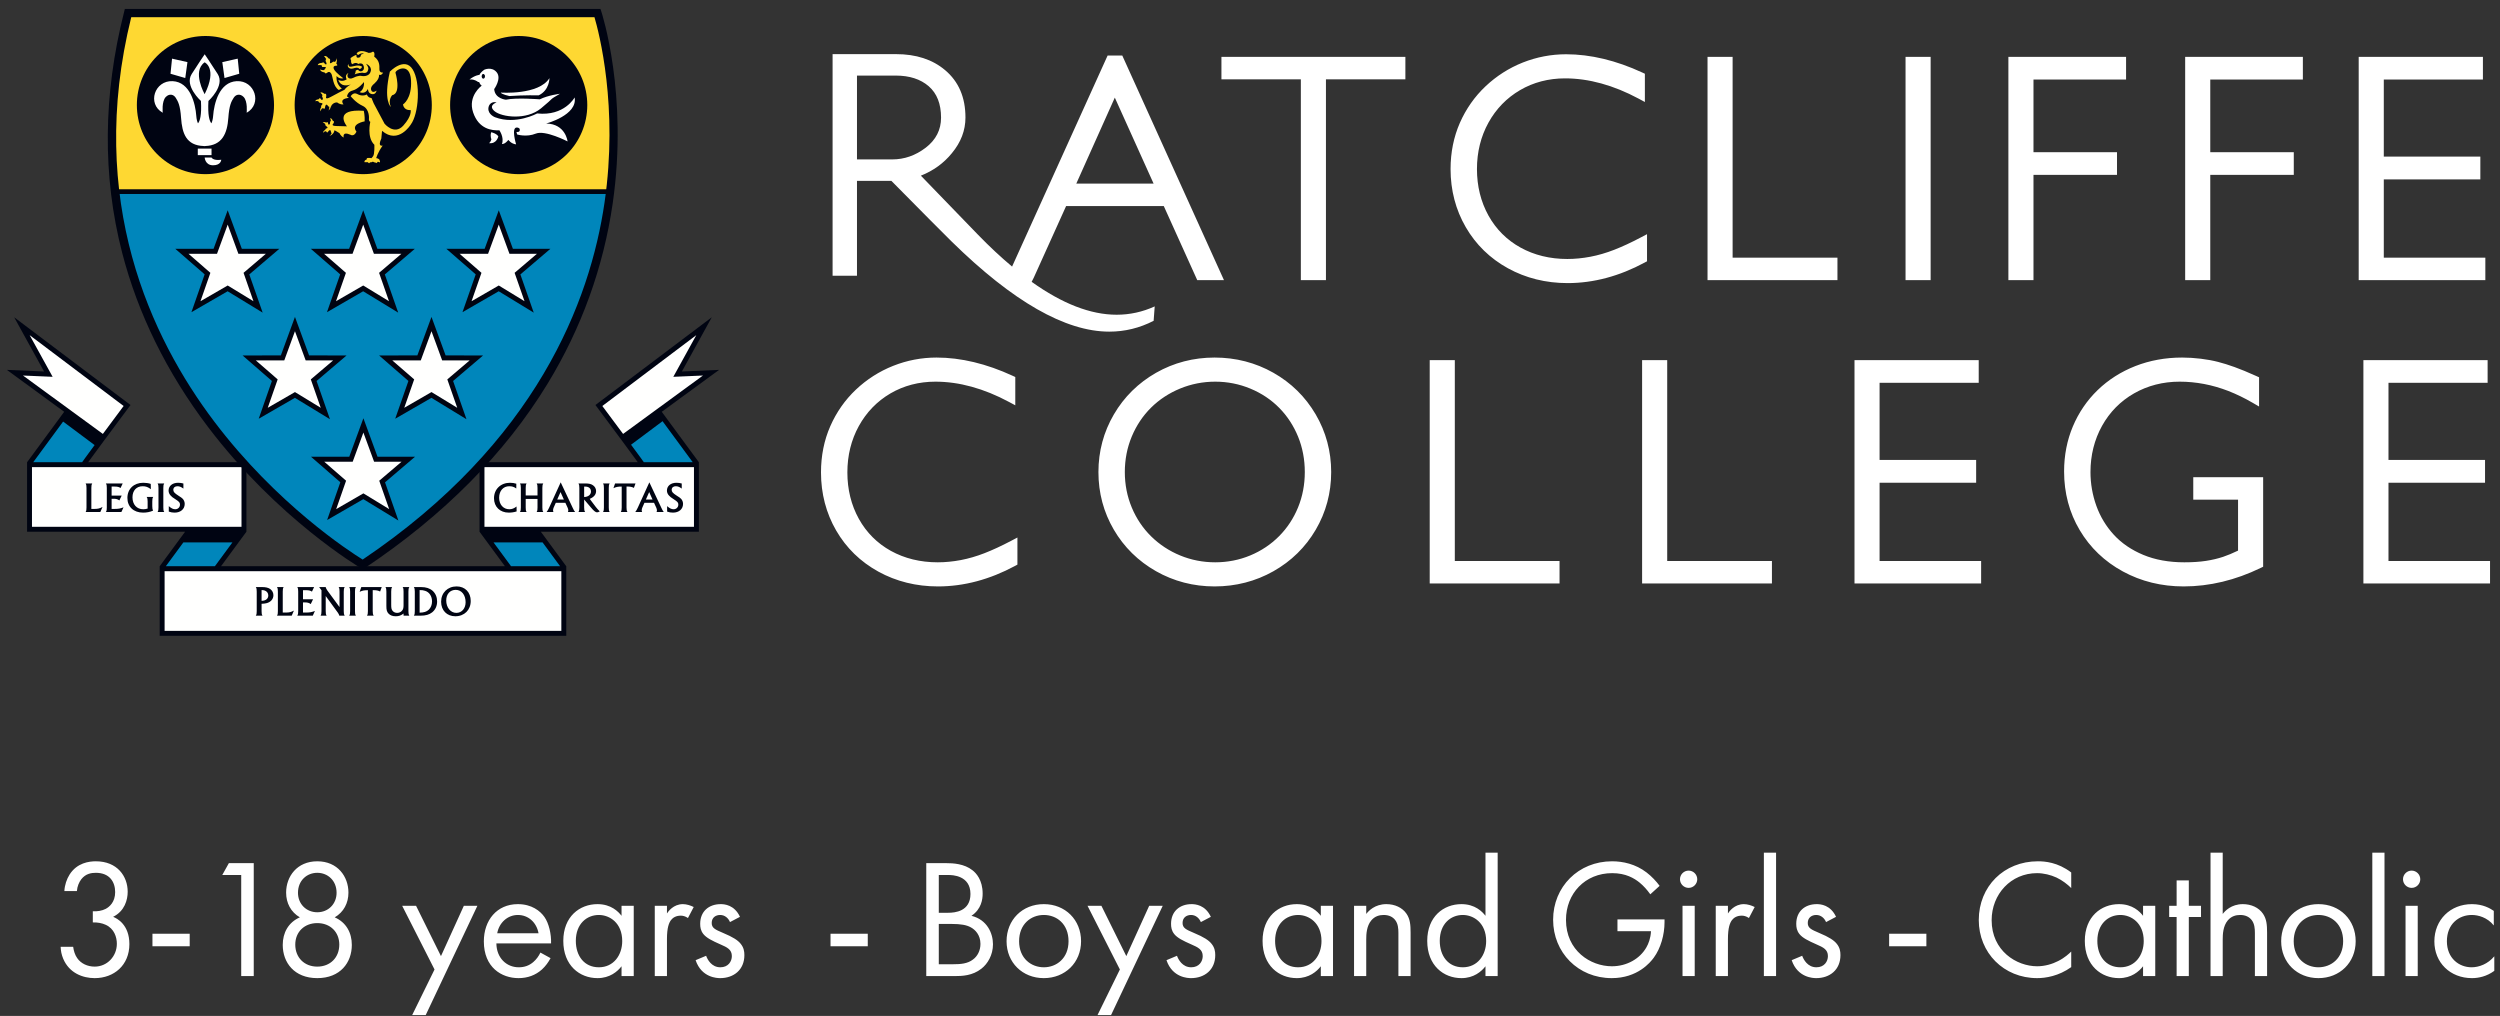 <svg xmlns="http://www.w3.org/2000/svg" width="251" height="102" viewBox="0 0 251 102">
  <rect x="0" y="0" width="251" height="102" fill="#333333" stroke="none"/>
  <g fill="none" fill-rule="evenodd">
    <path fill="#FFF" d="M167.387,36.159 L164.867,36.159 L164.867,58.583 L177.902,58.583 L177.902,56.326 L167.387,56.326 L167.387,36.159 Z M130.327,50.937 C129.879,52.035 129.239,53.01 128.421,53.832 C127.604,54.657 126.631,55.306 125.528,55.765 C124.426,56.224 123.24,56.456 122.005,56.456 C120.779,56.456 119.599,56.226 118.495,55.771 C117.391,55.318 116.408,54.67 115.576,53.852 C114.744,53.033 114.09,52.059 113.628,50.95 C113.166,49.845 112.932,48.648 112.932,47.396 C112.932,46.137 113.166,44.936 113.628,43.83 C114.09,42.721 114.741,41.747 115.562,40.932 C116.385,40.117 117.367,39.471 118.479,39.012 C119.593,38.553 120.78,38.319 122.005,38.319 C123.239,38.319 124.429,38.554 125.543,39.019 C126.656,39.482 127.629,40.132 128.436,40.952 C129.244,41.772 129.879,42.746 130.327,43.841 C130.775,44.938 131.002,46.135 131.002,47.396 C131.002,48.65 130.775,49.841 130.327,50.937 Z M127.837,37.419 C126.05,36.41 124.068,35.898 121.945,35.898 C119.829,35.898 117.855,36.413 116.071,37.427 C114.289,38.442 112.863,39.846 111.835,41.605 C110.805,43.362 110.282,45.312 110.282,47.396 C110.282,49.484 110.802,51.429 111.827,53.179 C112.85,54.93 114.276,56.334 116.064,57.349 C117.85,58.363 119.829,58.877 121.945,58.877 C124.068,58.877 126.053,58.366 127.844,57.357 C129.638,56.345 131.069,54.945 132.099,53.187 C133.129,51.431 133.651,49.482 133.651,47.396 C133.651,45.312 133.126,43.361 132.091,41.597 C131.057,39.834 129.626,38.428 127.837,37.419 Z M146.063,36.159 L143.543,36.159 L143.543,58.583 L156.578,58.583 L156.578,56.326 L146.063,56.326 L146.063,36.159 Z M188.71,48.467 L198.405,48.467 L198.405,46.176 L188.71,46.176 L188.71,38.434 L198.663,38.434 L198.663,36.159 L186.192,36.159 L186.192,58.583 L198.905,58.583 L198.905,56.326 L188.71,56.326 L188.71,48.467 Z M220.204,50.166 L224.7,50.166 L224.7,55.281 C224.172,55.535 223.666,55.751 223.203,55.905 C222.669,56.083 222.086,56.22 221.47,56.314 C220.849,56.409 220.12,56.456 219.303,56.456 C217.762,56.456 216.377,56.206 215.189,55.711 C214.004,55.219 213.01,54.541 212.235,53.698 C211.455,52.85 210.864,51.871 210.474,50.786 C210.083,49.696 209.884,48.554 209.884,47.396 C209.884,45.703 210.275,44.141 211.046,42.755 C211.814,41.372 212.894,40.275 214.258,39.496 C215.626,38.715 217.167,38.319 218.839,38.319 C219.649,38.319 220.471,38.397 221.285,38.551 C222.095,38.704 222.915,38.941 223.719,39.251 C224.528,39.567 225.347,39.963 226.156,40.434 L226.811,40.815 L226.811,37.88 L226.552,37.762 C225.684,37.372 224.945,37.065 224.352,36.853 C223.759,36.639 223.201,36.465 222.693,36.335 C222.178,36.201 221.598,36.095 220.965,36.016 C220.327,35.939 219.697,35.898 219.085,35.898 C217.416,35.898 215.837,36.186 214.392,36.752 C212.945,37.321 211.67,38.132 210.604,39.165 C209.535,40.2 208.698,41.429 208.115,42.815 C207.531,44.2 207.235,45.721 207.235,47.337 C207.235,49.494 207.763,51.478 208.805,53.228 C209.844,54.981 211.303,56.378 213.14,57.376 C214.971,58.373 217.022,58.877 219.236,58.877 C221.835,58.877 224.438,58.252 226.971,57.021 L227.22,56.9 L227.22,47.909 L220.204,47.909 L220.204,50.166 Z M239.804,56.326 L239.804,48.467 L249.498,48.467 L249.498,46.176 L239.804,46.176 L239.804,38.434 L249.757,38.434 L249.757,36.159 L237.285,36.159 L237.285,58.583 L250,58.583 L250,56.326 L239.804,56.326 Z M98.845,55.538 C98.041,55.852 97.237,56.084 96.457,56.233 C95.675,56.38 94.899,56.456 94.148,56.456 C92.404,56.456 90.82,56.069 89.443,55.308 C88.072,54.549 86.992,53.467 86.229,52.093 C85.464,50.714 85.076,49.142 85.076,47.428 C85.076,45.724 85.465,44.156 86.229,42.771 C86.993,41.386 88.059,40.286 89.399,39.5 C90.739,38.717 92.261,38.319 93.92,38.319 C96.301,38.319 98.781,39.001 101.293,40.349 L101.935,40.693 L101.935,37.852 L101.68,37.734 C99.048,36.516 96.472,35.898 94.026,35.898 C92.529,35.898 91.065,36.178 89.674,36.731 C88.285,37.282 87.027,38.085 85.936,39.116 C84.843,40.148 83.976,41.388 83.359,42.794 C82.741,44.2 82.428,45.759 82.428,47.428 C82.428,49.553 82.94,51.517 83.951,53.263 C84.964,55.013 86.389,56.399 88.187,57.39 C89.978,58.377 91.994,58.877 94.179,58.877 C96.775,58.877 99.379,58.182 101.918,56.814 L102.149,56.688 L102.149,53.966 L101.509,54.304 C100.554,54.807 99.658,55.221 98.845,55.538 Z M212.547,15.282 L204.162,15.282 L204.162,7.983 L213.458,7.983 L213.458,5.708 L201.642,5.708 L201.642,28.127 L204.162,28.127 L204.162,17.555 L212.547,17.555 L212.547,15.282 Z M191.317,28.127 L193.836,28.127 L193.836,5.708 L191.317,5.708 L191.317,28.127 Z M219.391,28.127 L221.911,28.127 L221.911,17.555 L230.296,17.555 L230.296,15.282 L221.911,15.282 L221.911,7.983 L231.208,7.983 L231.208,5.708 L219.391,5.708 L219.391,28.127 Z M249.528,25.872 L239.333,25.872 L239.333,18.011 L249.026,18.011 L249.026,15.72 L239.333,15.72 L239.333,7.985 L249.285,7.985 L249.285,5.708 L236.813,5.708 L236.813,28.127 L249.528,28.127 L249.528,25.872 Z M165.361,26.234 L165.361,23.511 L164.72,23.848 C163.766,24.353 162.869,24.767 162.056,25.083 C161.252,25.396 160.449,25.63 159.668,25.778 C158.887,25.926 158.109,26.002 157.359,26.002 C155.616,26.002 154.032,25.615 152.654,24.852 C151.284,24.095 150.203,23.014 149.44,21.639 C148.675,20.258 148.286,18.688 148.286,16.974 C148.286,15.268 148.675,13.701 149.44,12.316 C150.204,10.932 151.27,9.836 152.61,9.051 C153.95,8.267 155.473,7.868 157.131,7.868 C159.513,7.868 161.993,8.552 164.504,9.896 L165.146,10.241 L165.146,7.403 L164.891,7.284 C162.259,6.065 159.684,5.448 157.238,5.448 C155.74,5.448 154.275,5.729 152.886,6.279 C151.496,6.832 150.239,7.635 149.148,8.665 C148.055,9.698 147.187,10.934 146.569,12.339 C145.952,13.746 145.637,15.305 145.637,16.974 C145.637,19.099 146.15,21.063 147.163,22.809 C148.176,24.557 149.6,25.945 151.398,26.935 C153.189,27.921 155.205,28.423 157.391,28.423 C159.987,28.423 162.591,27.728 165.13,26.358 L165.361,26.234 Z M122.632,7.966 L130.606,7.966 L130.606,28.127 L133.125,28.127 L133.125,7.966 L141.1,7.966 L141.1,5.708 L122.632,5.708 L122.632,7.966 Z M173.955,5.708 L171.436,5.708 L171.436,28.127 L184.48,28.127 L184.48,25.872 L173.955,25.872 L173.955,5.708 Z M86.041,7.588 L89.927,7.588 C91.315,7.588 92.422,7.946 93.246,8.662 C94.07,9.38 94.482,10.43 94.482,11.814 C94.482,13.032 93.97,14.036 92.946,14.825 C91.921,15.612 90.796,16.005 89.573,16.005 L86.041,16.005 L86.041,7.588 Z M111.927,9.8 L115.821,18.433 L108.06,18.433 L111.927,9.8 Z M86.041,18.158 L89.494,18.158 C92.746,21.451 94.761,23.479 95.538,24.242 C101.687,30.277 106.966,33.297 111.372,33.297 C112.927,33.297 114.412,32.935 115.825,32.21 L115.932,30.763 C114.705,31.321 113.432,31.599 112.112,31.599 C109.499,31.599 106.654,30.494 103.578,28.295 L103.785,27.89 C103.793,27.871 106.447,21.997 107.037,20.69 L116.844,20.69 L120.088,27.869 L120.204,28.127 L122.887,28.127 L122.602,27.499 L112.795,5.837 L112.679,5.579 L111.204,5.579 L111.086,5.837 L101.613,26.764 C100.495,25.827 99.349,24.762 98.175,23.55 L92.456,17.637 C93.715,17.136 94.751,16.385 95.567,15.382 C96.476,14.286 96.932,13.092 96.932,11.803 C96.932,9.776 96.251,8.191 94.891,7.044 C93.623,5.972 91.98,5.435 89.962,5.435 L83.592,5.435 L83.592,27.685 L86.041,27.685 L86.041,18.158 Z"/>
    <g transform="translate(0 31.726)">
      <polyline fill="#0086BB" points="54.475 22.402 56.607 25.372 51.201 25.392 48.929 22.334 54.475 22.402"/>
      <polyline fill="#0086BB" points="66.642 10.22 69.971 14.863 64.457 14.968 62.831 12.526 66.642 10.22"/>
      <polyline fill="#0086BB" points="18.568 22.069 16.28 25.372 21.82 25.311 23.945 22.167 18.568 22.069"/>
      <polyline fill="#0086BB" points="6.305 10.237 2.965 14.924 8.367 14.94 10.232 12.312 6.305 10.237"/>
      <polyline fill="#FFFFFE" points="10.378 12.186 1.498 5.694 4.854 5.838 2.201 1.026 12.759 8.985 10.378 12.186"/>
      <polygon fill="#FFFFFE" points="2.965 21.416 24.495 21.416 24.495 14.924 2.965 14.924"/>
      <polyline fill="#FFFFFE" points="62.505 12.186 71.387 5.694 68.031 5.838 70.684 1.026 60.127 8.985 62.505 12.186"/>
      <polygon fill="#FFFFFE" points="48.392 21.416 69.922 21.416 69.922 14.924 48.392 14.924"/>
      <polygon fill="#FFFFFE" points="16.28 31.861 56.607 31.861 56.607 25.372 16.28 25.372"/>
      <path fill="#000412" d="M48.639,21.167 L69.674,21.167 L69.674,15.175 L48.639,15.175 L48.639,21.167 Z M54.474,22.73 L56.235,25.123 L51.31,25.123 L49.549,22.73 L54.474,22.73 Z M16.526,31.612 L56.359,31.612 L56.359,25.622 L16.526,25.622 L16.526,31.612 Z M18.411,22.73 L23.336,22.73 L21.576,25.123 L16.65,25.123 L18.411,22.73 Z M3.211,21.167 L24.247,21.167 L24.247,15.175 L3.211,15.175 L3.211,21.167 Z M6.336,10.6 L9.499,12.96 L8.566,14.23 C8.403,14.451 8.304,14.587 8.247,14.678 L3.336,14.678 L6.336,10.6 Z M2.308,5.977 L5.284,6.106 L2.977,1.923 L12.412,9.036 L10.338,11.826 L10.335,11.826 L10.326,11.838 L2.308,5.977 Z M63.357,12.924 L66.52,10.561 L69.549,14.678 L64.638,14.678 C64.581,14.587 64.482,14.451 64.32,14.23 L63.357,12.924 Z M62.55,11.826 L62.549,11.826 L60.473,9.036 L69.908,1.923 L67.601,6.106 L70.577,5.977 L62.56,11.838 L62.55,11.826 Z M70.168,14.678 L70.165,14.678 L66.441,9.618 L72.197,5.409 L68.463,5.571 L71.462,0.128 L59.781,8.936 L62.454,12.53 C62.884,13.114 63.657,14.165 64.033,14.678 L48.144,14.678 L48.144,21.663 L48.148,21.663 L50.694,25.123 L22.191,25.123 L24.736,21.663 L24.741,21.663 L24.741,14.678 L8.852,14.678 C9.228,14.165 10.003,13.114 10.431,12.53 L13.104,8.936 L1.423,0.128 L4.423,5.571 L0.689,5.409 L6.444,9.618 L2.721,14.678 L2.717,14.678 L2.717,14.682 L2.716,14.682 L2.717,14.685 L2.717,21.663 L18.581,21.663 L16.035,25.123 L16.032,25.123 L16.032,32.109 L56.854,32.109 L56.854,25.123 L56.85,25.123 L54.304,21.663 L70.168,21.663 L70.168,14.685 L70.17,14.682 L70.168,14.682 L70.168,14.678 Z"/>
      <path fill="#000412" d="M8.599 19.68C8.67 19.549 8.684 19.472 8.684 19.225L8.684 17.268C8.684 17.022 8.67 16.943 8.595 16.811L9.263 16.811C9.186 16.943 9.172 17.022 9.172 17.268L9.172 19.369 9.485 19.369C9.832 19.369 10.026 19.319 10.295 19.169L10.072 19.68 8.599 19.68M12.218 18.034L11.982 18.516C11.824 18.396 11.661 18.35 11.412 18.35L11.206 18.354 11.206 19.369 11.525 19.369C11.88 19.369 12.098 19.329 12.403 19.208L12.187 19.68 10.633 19.68C10.711 19.549 10.723 19.472 10.723 19.225L10.723 17.268C10.723 17.022 10.711 16.943 10.633 16.811L12.321 16.811 12.102 17.271C11.964 17.167 11.799 17.125 11.511 17.125L11.206 17.125 11.206 18.034 12.218 18.034M15.147 17.39C14.862 17.171 14.634 17.092 14.324 17.092 13.703 17.092 13.301 17.526 13.301 18.2 13.301 18.93 13.731 19.403 14.389 19.403 14.535 19.403 14.661 19.382 14.822 19.334L14.822 18.624C14.822 18.379 14.805 18.302 14.727 18.169L15.38 18.169C15.302 18.305 15.289 18.379 15.289 18.624L15.289 19.095C15.289 19.312 15.312 19.428 15.366 19.545 15.05 19.68 14.727 19.742 14.367 19.742 13.418 19.742 12.788 19.157 12.791 18.264 12.791 17.362 13.439 16.744 14.385 16.744 14.656 16.744 14.921 16.783 15.135 16.858L15.147 17.39M15.821 19.68C15.897 19.549 15.911 19.472 15.911 19.225L15.911 17.268C15.911 17.022 15.897 16.943 15.821 16.811L16.489 16.811C16.412 16.947 16.398 17.017 16.398 17.268L16.398 19.225C16.398 19.475 16.412 19.545 16.489 19.68L15.821 19.68M18.413 17.328C18.184 17.157 18.013 17.092 17.809 17.092 17.564 17.092 17.401 17.236 17.401 17.452 17.401 17.655 17.515 17.785 17.915 18.04 18.184 18.212 18.248 18.253 18.343 18.35 18.472 18.483 18.545 18.675 18.545 18.867 18.545 19.388 18.129 19.742 17.533 19.742 17.327 19.742 17.161 19.714 16.946 19.64L16.946 19.091C17.204 19.315 17.379 19.403 17.603 19.403 17.863 19.403 18.07 19.2 18.07 18.941 18.07 18.733 17.997 18.647 17.615 18.4 17.336 18.224 17.234 18.148 17.127 18.022 16.994 17.879 16.925 17.707 16.925 17.529 16.925 17.058 17.311 16.744 17.885 16.744 18.073 16.744 18.244 16.771 18.413 16.817L18.413 17.328M26.937 28.056C26.937 27.823 26.79 27.628 26.568 27.559 26.469 27.53 26.412 27.52 26.263 27.517L26.263 28.599C26.679 28.592 26.937 28.388 26.937 28.056zM26.263 29.63C26.263 29.876 26.276 29.952 26.352 30.088L25.684 30.088C25.762 29.952 25.775 29.882 25.775 29.63L25.775 27.673C25.775 27.422 25.762 27.348 25.684 27.215L26.301 27.215C26.674 27.215 26.927 27.276 27.124 27.409 27.333 27.559 27.45 27.782 27.45 28.034 27.45 28.426 27.176 28.736 26.739 28.838 26.568 28.875 26.502 28.884 26.263 28.894L26.263 29.63zM27.814 30.088C27.887 29.952 27.899 29.876 27.899 29.63L27.899 27.673C27.899 27.426 27.887 27.348 27.809 27.215L28.478 27.215C28.401 27.348 28.388 27.426 28.388 27.673L28.388 29.774 28.701 29.774C29.047 29.774 29.242 29.726 29.51 29.574L29.288 30.088 27.814 30.088M31.433 28.438L31.198 28.924C31.039 28.803 30.876 28.756 30.629 28.756L30.421 28.758 30.421 29.774 30.74 29.774C31.095 29.774 31.313 29.733 31.618 29.613L31.404 30.088 29.848 30.088C29.926 29.952 29.939 29.876 29.939 29.63L29.939 27.673C29.939 27.426 29.926 27.348 29.848 27.215L31.536 27.215 31.319 27.674C31.181 27.572 31.014 27.53 30.726 27.53L30.421 27.53 30.421 28.438 31.433 28.438M32.702 29.625C32.702 29.876 32.714 29.949 32.792 30.088L32.187 30.088C32.259 29.952 32.277 29.876 32.277 29.63L32.277 27.535 32.041 27.215 32.696 27.215C32.735 27.348 32.778 27.433 32.864 27.556L34.089 29.223 34.089 27.673C34.089 27.426 34.078 27.352 34 27.215L34.608 27.215C34.53 27.352 34.513 27.426 34.513 27.673L34.513 29.63C34.513 29.876 34.53 29.949 34.608 30.088L34.066 30.088C34.047 29.998 34 29.896 33.926 29.795L32.702 28.115 32.702 29.625M35.061 30.088C35.138 29.952 35.152 29.876 35.152 29.63L35.152 27.673C35.152 27.426 35.138 27.348 35.061 27.215L35.73 27.215C35.652 27.352 35.641 27.422 35.641 27.673L35.641 29.63C35.641 29.882 35.652 29.949 35.73 30.088L35.061 30.088M37.421 29.63C37.421 29.882 37.44 29.952 37.517 30.088L36.847 30.088C36.921 29.952 36.937 29.876 36.937 29.63L36.937 27.53C36.565 27.53 36.39 27.563 36.107 27.692L36.274 27.215 38.326 27.215 38.164 27.663C37.97 27.559 37.787 27.524 37.421 27.524L37.421 29.63M40.517 29.872C40.257 30.075 40.039 30.147 39.734 30.147 39.427 30.147 39.182 30.06 39.015 29.886 38.842 29.704 38.792 29.522 38.792 29.113L38.792 27.673C38.792 27.426 38.774 27.348 38.702 27.215L39.37 27.215C39.293 27.348 39.277 27.422 39.277 27.673L39.277 28.982C39.277 29.314 39.302 29.435 39.392 29.571 39.495 29.721 39.672 29.808 39.872 29.808 40.06 29.808 40.231 29.733 40.346 29.607 40.472 29.476 40.517 29.32 40.517 29.039L40.517 27.673C40.517 27.426 40.506 27.352 40.43 27.215L41.096 27.215C41.02 27.352 41.006 27.426 41.006 27.673L41.006 29.63C41.006 29.876 41.02 29.949 41.096 30.088L40.517 30.088 40.517 29.872M43.045 29.492C43.255 29.296 43.376 28.992 43.376 28.656 43.376 28.139 43.111 27.727 42.682 27.594 42.489 27.535 42.407 27.52 42.13 27.517L42.13 29.785C42.569 29.777 42.832 29.69 43.045 29.492zM42.265 27.215C42.775 27.215 43.154 27.339 43.445 27.598 43.731 27.865 43.886 28.232 43.886 28.663 43.886 29.118 43.714 29.492 43.385 29.756 43.088 29.987 42.742 30.088 42.215 30.088L41.555 30.088C41.632 29.949 41.646 29.889 41.646 29.63L41.646 27.673C41.646 27.432 41.628 27.348 41.551 27.215L42.265 27.215zM45.758 27.496C45.182 27.496 44.801 27.921 44.801 28.564 44.801 29.271 45.238 29.808 45.818 29.808 46.361 29.808 46.747 29.361 46.747 28.736 46.747 28.007 46.34 27.496 45.758 27.496zM45.715 30.147C44.866 30.147 44.288 29.555 44.288 28.69 44.288 27.793 44.939 27.15 45.843 27.15 46.692 27.15 47.261 27.741 47.261 28.613 47.261 29.515 46.622 30.147 45.715 30.147zM51.835 17.32C51.621 17.157 51.406 17.092 51.128 17.092 50.523 17.092 50.113 17.557 50.113 18.246 50.113 18.928 50.533 19.403 51.135 19.403 51.402 19.403 51.612 19.319 51.86 19.126L51.868 19.622C51.604 19.704 51.351 19.742 51.081 19.742 50.202 19.742 49.598 19.159 49.598 18.298 49.598 17.391 50.267 16.744 51.205 16.744 51.436 16.744 51.654 16.781 51.838 16.839L51.835 17.32M52.781 18.366L52.781 19.225C52.781 19.472 52.793 19.549 52.87 19.68L52.202 19.68C52.28 19.549 52.293 19.472 52.293 19.225L52.293 17.268C52.293 17.022 52.28 16.943 52.202 16.811L52.87 16.811C52.793 16.943 52.781 17.022 52.781 17.268L52.781 18.022 53.966 18.022 53.966 17.268C53.966 17.017 53.955 16.943 53.879 16.811L54.545 16.811C54.468 16.947 54.453 17.022 54.453 17.268L54.453 19.225C54.453 19.472 54.468 19.545 54.545 19.68L53.879 19.68C53.955 19.549 53.966 19.475 53.966 19.225L53.966 18.366 52.781 18.366M56.277 17.677L55.946 18.424 56.611 18.424 56.277 17.677zM55.801 18.757L55.586 19.238C55.552 19.315 55.526 19.428 55.526 19.508 55.526 19.566 55.536 19.601 55.565 19.68L54.879 19.68C54.975 19.56 55.037 19.449 55.138 19.234L56.294 16.701 57.505 19.273C57.61 19.497 57.652 19.566 57.742 19.68L57.017 19.68C57.042 19.617 57.058 19.566 57.058 19.508 57.058 19.435 57.027 19.325 56.984 19.234L56.765 18.757 55.801 18.757zM59.335 17.613C59.335 17.39 59.207 17.215 58.987 17.157 58.886 17.128 58.826 17.125 58.649 17.125L58.649 18.177C59.069 18.159 59.335 17.938 59.335 17.613zM58.649 19.225C58.649 19.472 58.666 19.545 58.745 19.68L58.076 19.68C58.152 19.549 58.166 19.472 58.166 19.225L58.166 17.268C58.166 17.022 58.147 16.943 58.076 16.811L58.745 16.811C59.125 16.811 59.352 16.862 59.541 16.999 59.738 17.138 59.848 17.349 59.848 17.575 59.848 17.92 59.634 18.182 59.211 18.359L59.308 18.498C59.733 19.078 59.973 19.382 60.153 19.553 60.167 19.57 60.188 19.591 60.217 19.617 60.11 19.68 60.021 19.714 59.939 19.714 59.802 19.714 59.617 19.57 59.335 19.231L58.649 18.424 58.649 19.225zM60.544 19.68C60.619 19.549 60.632 19.472 60.632 19.225L60.632 17.268C60.632 17.022 60.619 16.943 60.544 16.811L61.21 16.811C61.134 16.947 61.121 17.017 61.121 17.268L61.121 19.225C61.121 19.475 61.134 19.545 61.21 19.68L60.544 19.68M62.903 19.225C62.903 19.475 62.92 19.549 62.997 19.68L62.329 19.68C62.401 19.549 62.419 19.472 62.419 19.225L62.419 17.125C62.046 17.125 61.87 17.157 61.589 17.288L61.754 16.811 63.806 16.811 63.643 17.258C63.45 17.156 63.268 17.12 62.903 17.12L62.903 19.225M65.178 17.677L64.848 18.424 65.512 18.424 65.178 17.677zM64.701 18.757L64.488 19.238C64.453 19.315 64.428 19.428 64.428 19.508 64.428 19.566 64.438 19.601 64.467 19.68L63.781 19.68C63.876 19.56 63.94 19.449 64.039 19.234L65.195 16.701 66.406 19.273C66.511 19.497 66.552 19.566 66.642 19.68L65.919 19.68C65.945 19.617 65.957 19.566 65.957 19.508 65.957 19.435 65.928 19.325 65.885 19.234L65.666 18.757 64.701 18.757zM68.446 17.328C68.219 17.157 68.048 17.092 67.842 17.092 67.597 17.092 67.436 17.236 67.436 17.452 67.436 17.655 67.55 17.785 67.949 18.04 68.219 18.212 68.283 18.253 68.376 18.35 68.506 18.483 68.578 18.675 68.578 18.867 68.578 19.388 68.163 19.742 67.567 19.742 67.362 19.742 67.195 19.714 66.98 19.64L66.98 19.091C67.237 19.315 67.414 19.403 67.636 19.403 67.898 19.403 68.104 19.2 68.104 18.941 68.104 18.733 68.03 18.647 67.647 18.4 67.371 18.224 67.269 18.148 67.162 18.022 67.028 17.879 66.96 17.707 66.96 17.529 66.96 17.058 67.345 16.744 67.919 16.744 68.108 16.744 68.279 16.771 68.446 16.817L68.446 17.328"/>
    </g>
    <g transform="translate(10.644)">
      <path fill="#0086BB" d="M1.018,19.18 L50.416,19.18 C50.416,19.18 50.349,40.506 25.778,56.672 C25.778,56.672 3.19,42.966 1.018,19.18"/>
      <path fill="#FED832" d="M2.212,1.311 L49.345,1.311 C49.345,1.311 51.91,9.888 50.416,19.18 L1.018,19.18 C1.018,19.18 -0.53,11.318 2.212,1.311"/>
      <path fill="#000412" d="M2.533,1.725 C-2.02,20.121 4.534,33.947 10.858,42.313 C17.134,50.622 24.425,55.35 25.768,56.18 C43.226,44.424 48.61,30.216 50.05,20.341 C51.454,10.718 49.488,3.244 49.04,1.725 L2.533,1.725 Z M25.793,57.16 L25.573,57.029 C25.49,56.983 17.23,52.107 10.22,42.84 C6.099,37.393 3.205,31.512 1.616,25.359 C-0.367,17.671 -0.301,9.546 1.814,1.206 L1.892,0.894 L49.639,0.894 L49.734,1.177 C49.762,1.259 52.458,9.488 50.871,20.421 C49.939,26.848 47.736,32.944 44.325,38.536 C40.068,45.52 33.904,51.738 26.006,57.017 L25.793,57.16 Z"/>
      <path stroke="#000412" stroke-width=".474" d="M0.739,19.239 L50.809,19.239"/>
      <g transform="translate(6.956 21.014)">
        <polygon fill="#000412" points="10.442 3.967 6.679 3.967 5.26 .097 3.842 3.967 0 3.967 2.946 6.532 1.619 10.329 5.253 8.229 8.771 10.375 7.429 6.538"/>
        <polyline fill="#FFFFFE" points="9.093 4.466 6.334 4.466 5.26 1.537 4.187 4.466 1.327 4.466 3.522 6.378 2.528 9.228 5.26 7.65 7.846 9.228 6.852 6.378 9.093 4.466"/>
        <g transform="translate(13.006)">
          <polygon fill="#000412" points="11.043 3.967 7.28 3.967 5.861 .097 4.444 3.967 .602 3.967 3.548 6.532 2.222 10.329 5.856 8.229 9.374 10.375 8.031 6.538"/>
          <polyline fill="#FFFFFE" points="9.694 4.466 6.935 4.466 5.861 1.537 4.789 4.466 1.93 4.466 4.125 6.378 3.129 9.228 5.861 7.65 8.449 9.228 7.453 6.378 9.694 4.466"/>
        </g>
        <g transform="translate(26.918)">
          <polygon fill="#000412" points="10.74 3.967 6.977 3.967 5.558 .097 4.14 3.967 .298 3.967 3.243 6.532 1.916 10.329 5.552 8.229 9.069 10.375 7.728 6.538"/>
          <polyline fill="#FFFFFE" points="9.391 4.466 6.632 4.466 5.558 1.537 4.484 4.466 1.626 4.466 3.822 6.378 2.826 9.228 5.558 7.65 8.144 9.228 7.148 6.378 9.391 4.466"/>
        </g>
        <g transform="translate(19.962 10.712)">
          <polygon fill="#000412" points="10.94 3.961 7.177 3.958 5.76 .092 4.341 3.958 .498 3.961 3.443 6.522 2.117 10.314 5.753 8.217 9.27 10.363 7.928 6.525"/>
          <polyline fill="#FFFFFE" points="9.591 4.458 6.832 4.458 5.76 1.528 4.684 4.458 1.825 4.458 4.022 6.365 3.026 9.216 5.76 7.638 8.344 9.216 7.348 6.365 9.591 4.458"/>
        </g>
        <g transform="translate(6.05 10.712)">
          <polygon fill="#000412" points="11.146 3.961 7.383 3.958 5.964 .092 4.548 3.958 .705 3.961 3.649 6.522 2.325 10.314 5.959 8.217 9.477 10.363 8.134 6.525"/>
          <polyline fill="#FFFFFE" points="9.797 4.458 7.039 4.458 5.964 1.528 4.891 4.458 2.033 4.458 4.228 6.365 3.232 9.216 5.964 7.638 8.552 9.216 7.556 6.365 9.797 4.458"/>
        </g>
        <g transform="translate(13.006 20.85)">
          <polygon fill="#000412" points="11.061 3.993 7.297 3.993 5.879 .128 4.46 3.993 .618 3.993 3.563 6.555 2.237 10.347 5.872 8.25 9.391 10.396 8.05 6.561"/>
          <polyline fill="#FFFFFE" points="9.711 4.492 6.953 4.492 5.879 1.564 4.805 4.492 1.946 4.492 4.142 6.4 3.147 9.25 5.879 7.67 8.465 9.25 7.469 6.4 9.711 4.492"/>
        </g>
      </g>
      <path fill="#000412" d="M16.868 10.546C16.868 14.376 13.785 17.485 9.983 17.485 6.178 17.485 3.097 14.376 3.097 10.546 3.097 6.717 6.178 3.614 9.983 3.614 13.785 3.614 16.868 6.717 16.868 10.546M32.71 10.546C32.71 14.376 29.626 17.485 25.823 17.485 22.02 17.485 18.937 14.376 18.937 10.546 18.937 6.717 22.02 3.614 25.823 3.614 29.626 3.614 32.71 6.717 32.71 10.546M48.319 10.546C48.319 14.376 45.235 17.485 41.433 17.485 37.629 17.485 34.546 14.376 34.546 10.546 34.546 6.717 37.629 3.614 41.433 3.614 45.235 3.614 48.319 6.717 48.319 10.546"/>
      <path fill="#FFFFFE" d="M9.901,9.456 C9.901,9.456 8.609,7.168 9.901,6.258 C9.901,6.258 11.214,6.834 9.901,9.456 Z M13.125,8.148 C14.943,8.059 15.719,10.426 14.122,11.321 C14.122,11.321 14.246,10.171 13.813,9.733 C13.457,9.376 13.035,9.466 12.814,9.823 C12.593,10.18 12.372,10.535 12.281,11.832 C12.174,13.401 11.662,14.606 9.953,14.662 L9.953,14.67 C9.929,14.67 9.909,14.667 9.886,14.667 C9.864,14.667 9.844,14.67 9.822,14.67 L9.822,14.662 C8.051,14.606 7.643,13.401 7.535,11.832 C7.446,10.535 7.224,10.18 7.003,9.823 C6.781,9.466 6.36,9.376 6.004,9.733 C5.572,10.171 5.694,11.321 5.694,11.321 C4.098,10.426 4.875,8.059 6.692,8.148 C8.442,8.235 8.976,10.382 9.065,11.654 C9.086,11.962 9.15,12.199 9.233,12.384 C9.427,12.16 9.613,11.584 9.531,10.136 C9.531,10.136 7.845,8.618 8.6,7.435 C9.347,6.262 9.898,5.462 9.907,5.45 L9.907,5.448 L9.908,5.448 L9.908,5.45 C9.916,5.462 10.466,6.262 11.214,7.435 C11.968,8.618 10.282,10.136 10.282,10.136 C10.202,11.58 10.387,12.158 10.579,12.381 C10.666,12.199 10.73,11.961 10.753,11.654 C10.842,10.382 11.376,8.235 13.125,8.148 Z M11.676,6.237 L13.223,5.888 L13.376,7.405 L11.896,7.834 L11.676,6.237 Z M8.175,6.237 L7.956,7.834 L6.475,7.405 L6.629,5.888 L8.175,6.237 Z M9.214,15.574 L9.214,14.918 L10.594,14.918 L10.594,15.574 L9.214,15.574 Z M9.905,15.816 L10.595,15.816 C10.595,15.816 10.741,16.151 11.569,16.038 C11.569,16.038 11.554,16.595 10.748,16.595 C9.946,16.595 9.905,15.816 9.905,15.816 Z"/>
      <path fill="#FED832" d="M24.191,9.671 C24.295,9.771 24.392,9.829 24.392,9.829 C23.328,9.93 23.847,10.484 23.847,10.484 C23.453,10.512 23.212,10.284 23.212,10.284 C22.848,10.263 22.645,10.571 22.645,10.571 C22.618,10.7 22.572,10.7 22.572,10.7 C22.504,11.038 22.323,11.081 22.323,11.081 C22.444,10.97 22.414,10.716 22.414,10.716 C22.319,10.716 22.263,10.603 22.263,10.603 C22.074,10.365 22.005,10.626 21.984,10.816 C21.964,11.008 21.795,10.865 21.795,10.865 C21.594,10.847 21.555,11.178 21.555,11.178 C21.42,10.963 21.619,10.752 21.619,10.752 C21.59,10.693 21.559,10.645 21.689,10.508 C21.82,10.369 21.643,10.343 21.5,10.325 C21.355,10.311 21.334,10.183 21.334,10.183 C21.224,10.103 20.99,10.164 20.99,10.164 C21.181,9.888 21.31,10.053 21.384,9.924 C21.461,9.795 21.509,9.86 21.6,9.988 C21.689,10.115 21.845,9.966 21.733,9.77 C21.623,9.574 21.749,9.57 21.749,9.57 C21.654,9.404 21.519,9.309 21.519,9.309 C21.685,9.196 21.918,9.42 21.918,9.42 C22.169,9.333 22.11,9.68 22.11,9.68 C22.11,9.68 21.924,10.089 22.583,9.722 C23.176,9.392 23.821,9.072 23.945,9.011 C24.146,8.701 24.569,8.484 24.569,8.484 C23.492,8.834 23.328,8.019 23.328,8.019 C23.759,8.268 24.16,7.97 24.16,7.97 C23.92,7.499 24.338,7.33 24.338,7.33 C24.1,7.62 24.304,8.078 24.838,7.809 C25.374,7.538 25.64,7.622 25.64,7.622 C25.64,7.622 26.423,7.8 26.584,7.129 C26.704,6.642 26.109,6.405 26.109,6.405 C26.326,6.72 26.405,6.828 26.276,7.129 C26.146,7.43 25.726,7.296 25.726,7.296 C25.307,7.321 24.959,7.467 24.959,7.467 C25.06,7.351 25.067,7.097 25.067,7.097 C25.139,7.028 25.307,7.006 25.307,7.006 C25.423,7.188 25.595,7.159 25.595,7.159 C25.595,7.159 25.988,7.122 25.878,6.661 C25.769,6.199 25.321,6.422 25.321,6.422 C25.096,6.184 24.706,6.453 24.706,6.453 C24.555,6.252 24.613,6.083 24.613,6.083 C24.541,5.999 24.555,5.829 24.555,5.829 C24.822,5.615 25.139,5.499 25.139,5.499 C25.118,5.706 25.199,5.782 25.199,5.782 C25.611,5.854 25.588,5.514 25.588,5.514 C25.618,5.445 25.907,5.375 25.907,5.375 C25.567,5.286 25.342,5.514 25.342,5.514 C25.299,5.514 24.975,5.407 25.35,5.199 C25.726,4.993 26.355,5.307 26.355,5.307 C26.565,5.339 26.796,5.183 26.796,5.183 C27.042,5.224 26.925,5.683 26.925,5.683 C27.468,6.083 27.455,6.563 27.448,6.954 C27.441,7.345 27.823,7.289 27.823,7.289 C27.633,7.634 27.402,7.499 27.402,7.499 C27.501,7.964 26.846,8.474 26.846,8.474 C26.846,8.474 26.52,8.742 26.622,9.043 C26.751,9.422 27.165,9.096 27.165,9.096 C27.165,9.096 27.099,9.518 26.694,9.449 C26.289,9.379 26.296,8.927 26.296,8.927 C26,9.528 25.466,9.25 25.466,9.25 C25.988,8.942 25.899,8.235 25.899,8.235 C25.899,8.235 25.364,8.934 24.756,9.089 C24.357,9.19 24.231,9.483 24.191,9.671 Z M26.871,10.368 C27.079,10.763 27.425,11.414 27.964,12.418 C27.964,12.418 28.941,13.611 29.844,12.614 C30.746,11.613 30.583,11.05 30.583,11.05 C30.583,11.05 29.914,11.14 29.819,10.482 C29.819,10.482 30.727,9.939 30.623,8.062 C30.52,6.186 29.059,7.013 29.059,7.296 C29.059,7.296 29.681,9.365 28.734,9.56 C28.734,9.56 28.276,10.019 28.6,10.737 C28.6,10.737 27.817,10.14 28.499,7.191 C28.499,7.191 29.976,5.658 30.79,6.969 C31.602,8.279 31.411,11.42 30.597,12.507 C30.597,12.507 29.352,14.54 27.713,13.137 L27.64,13.911 C27.229,14.798 27.778,14.613 27.778,14.613 C27.272,15.32 27.127,15.874 27.127,15.874 C27.478,15.935 27.468,16.087 27.468,16.087 C27.553,16.256 27.487,16.318 27.487,16.318 C27.439,16.246 27.269,16.246 27.269,16.246 C27.222,16.357 27.165,16.385 27.165,16.385 C27.156,16.346 27.146,16.336 27.014,16.318 C26.882,16.297 26.796,16.225 26.796,16.225 C26.701,16.308 26.52,16.297 26.52,16.297 L26.408,16.395 C26.349,16.367 26.294,16.287 26.294,16.287 L25.953,16.287 C25.897,16.087 26.18,16.004 26.18,16.004 C26.152,15.874 26.191,15.853 26.455,15.853 C26.721,15.853 26.561,15.991 26.81,15.689 C26.98,15.483 26.942,14.534 26.942,14.534 C26.156,13.79 26.534,12.23 26.534,12.23 C26.353,12.168 26.401,11.896 26.401,11.896 C26.401,11.896 26.477,10.951 25.766,10.629 C25.057,10.306 24.564,9.656 24.564,9.656 C24.672,9.508 24.894,9.259 25.22,9.438 C25.775,9.749 26.188,9.481 26.188,9.481 C26.303,9.832 26.657,9.843 26.657,9.843 C26.729,10.024 26.801,10.2 26.871,10.368 Z M24.525,13.523 C23.675,13.154 23.865,13.809 23.865,13.809 C23.545,13.655 23.446,13.372 23.446,13.372 C23.17,13.194 22.941,13.076 22.941,13.076 C22.902,13.295 22.785,13.415 22.785,13.415 C22.6,13.649 22.443,13.606 22.443,13.606 C22.579,13.572 22.656,13.359 22.656,13.359 C22.581,13.317 22.581,13.205 22.581,13.205 C22.525,12.935 22.369,13.108 22.28,13.248 C22.191,13.39 22.113,13.202 22.113,13.202 C21.963,13.104 21.804,13.342 21.804,13.342 C21.782,13.118 22.02,13.04 22.02,13.04 C22.02,12.981 22.014,12.929 22.169,12.879 C22.323,12.827 22.198,12.729 22.091,12.654 C21.984,12.579 22.018,12.469 22.018,12.469 C21.963,12.359 21.757,12.303 21.757,12.303 C22.012,12.171 22.05,12.355 22.158,12.289 C22.265,12.221 22.28,12.293 22.302,12.433 C22.32,12.572 22.5,12.523 22.491,12.322 C22.482,12.121 22.581,12.171 22.581,12.171 C22.569,12 22.503,11.867 22.503,11.867 C22.675,11.852 22.771,12.128 22.771,12.128 C22.999,12.172 22.818,12.413 22.818,12.413 C22.818,12.413 22.515,12.652 23.172,12.654 C23.539,12.657 23.92,12.671 24.186,12.683 C24.023,12.474 22.899,10.907 25.882,11.125 C25.882,11.125 25.996,11.63 25.968,12.184 C25.968,12.184 24.523,12.429 25.145,13.215 C25.145,13.215 24.928,13.764 24.525,13.523 Z M23.826,7.86 C23.397,7.954 23.143,7.631 23.143,7.631 C23.059,8.474 23.678,8.887 23.678,8.887 L23.371,9.034 C22.773,8.669 22.767,7.646 22.626,7.412 C22.487,7.175 22.332,7.184 22.172,7.32 C22.014,7.451 21.945,7.271 21.945,7.271 C21.509,7.21 21.491,6.977 21.491,6.977 C21.763,7.083 21.934,7.028 21.934,7.028 C21.934,7.028 21.884,7.003 22.034,6.856 C22.185,6.708 21.907,6.72 21.768,6.729 C21.63,6.736 21.672,6.566 21.672,6.566 C21.479,6.499 21.257,6.545 21.257,6.545 C21.301,6.297 21.725,6.311 21.725,6.311 C21.775,6.164 21.9,6.324 22.009,6.433 C22.116,6.538 22.204,6.405 22.089,6.219 C21.977,6.028 22.11,5.934 22.11,5.934 C22.039,5.807 21.888,5.627 21.888,5.627 C22.166,5.566 22.332,5.854 22.332,5.854 C22.557,5.895 22.507,6.063 22.482,6.237 C22.457,6.412 22.583,6.359 22.741,6.237 C22.898,6.116 22.956,6.223 22.956,6.223 C23.099,6.168 23.163,5.842 23.163,5.842 C23.214,6.168 23.12,6.378 23.12,6.378 C23.12,6.378 23.076,6.339 23.195,6.479 C23.315,6.619 23.024,6.607 23.024,6.607 C23.024,6.607 22.728,6.628 22.892,6.962 C23.056,7.296 23.826,7.86 23.826,7.86 Z M24.948,6.625 C25.444,6.495 25.7,6.691 25.7,6.691 C25.659,6.925 25.449,6.925 25.449,6.925 C25.291,6.691 24.861,6.859 24.861,6.859 C24.861,6.859 24.534,6.984 24.343,6.772 C24.185,6.593 24.339,6.434 24.339,6.434 C24.349,6.717 24.456,6.754 24.948,6.625 Z"/>
      <path fill="#FFFFFE" d="M38.678 13.274C38.678 13.274 39.214 13.397 39.388 13.692 39.388 13.692 39.232 14.477 38.451 14.372 38.451 14.372 38.609 14.288 38.695 13.989 38.695 13.989 38.539 13.657 38.678 13.274M39.631 9.294C39.631 9.294 43.444 9.572 44.52 7.844 44.52 7.844 44.538 9.047 43.444 9.572 43.444 9.572 41.988 9.537 40.496 9.644 40.496 9.644 39.699 9.469 39.631 9.294"/>
      <path fill="#FFFFFE" d="M37.871,7.825 C37.8,7.825 37.74,7.747 37.74,7.652 C37.74,7.555 37.8,7.477 37.871,7.477 C37.942,7.477 38.002,7.555 38.002,7.652 C38.002,7.747 37.942,7.825 37.871,7.825 Z M47.05,9.783 C47.05,9.783 46.029,11.685 43.289,11.389 C43.289,11.389 41.156,12.562 39.064,11.773 C39.064,11.773 38.372,11.518 38.387,10.903 C38.397,10.476 38.746,10.148 39.214,10.288 C39.214,10.288 38.314,10.567 39.006,11.161 C39.699,11.754 42.18,12.104 43.671,10.882 C45.161,9.661 44.346,10.131 45.577,9.414 C45.577,9.414 44.399,9.554 43.549,9.973 C43.549,9.973 41.191,9.783 40.151,10.011 C40.151,10.011 39.041,9.921 38.972,8.945 C38.972,8.945 39.735,7.898 39.232,7.268 C38.73,6.639 37.966,7.006 37.966,7.006 C37.966,7.006 37.585,7.268 37.498,7.513 C37.498,7.513 37.031,7.548 36.493,7.984 C36.493,7.984 36.769,7.932 37.082,8.071 C37.394,8.209 37.255,8.228 37.464,8.244 C37.464,8.244 37.551,8.508 37.724,8.595 C37.724,8.595 36.295,9.619 36.857,11.284 C37.429,12.978 38.748,13.115 39.492,13.082 C39.492,13.082 39.994,13.781 39.752,14.46 C39.752,14.46 40.03,14.511 40.395,14.043 C40.395,14.043 40.67,14.443 41.174,14.495 C41.174,14.495 40.654,12.803 41.242,12.803 C41.242,12.803 41.504,12.803 41.537,12.978 C41.573,13.153 41.487,13.274 41.209,13.255 L41.278,13.501 C41.278,13.501 42.215,13.798 43.151,13.414 C44.087,13.03 46.341,14.2 46.341,14.2 C46.341,14.2 46.15,12.436 44.19,12.402 C44.19,12.402 47.362,11.562 47.05,9.783 Z"/>
      <path fill="#000412" d="M38.044,7.664 C38.044,7.795 37.97,7.898 37.88,7.898 C37.791,7.898 37.718,7.795 37.718,7.664 C37.718,7.535 37.791,7.43 37.88,7.43 C37.97,7.43 38.044,7.535 38.044,7.664"/>
    </g>
    <path fill="#FFF" d="M7.72,89.466 L6.462,89.466 C6.496,88.837 6.7,88.259 6.989,87.8 C7.737,86.627 8.944,86.474 9.624,86.474 C11.766,86.474 12.82,87.97 12.82,89.534 C12.82,90.35 12.514,91.472 11.358,92.05 C11.749,92.203 12.99,92.832 12.99,94.787 C12.99,96.912 11.443,98.204 9.505,98.204 C8.332,98.204 6.955,97.711 6.343,96.249 C6.173,95.841 6.105,95.467 6.088,95.059 L7.346,95.059 C7.397,95.467 7.533,95.892 7.754,96.198 C8.128,96.742 8.791,97.048 9.505,97.048 C10.763,97.048 11.732,96.011 11.732,94.753 C11.732,94.107 11.477,93.24 10.61,92.849 C10.253,92.679 9.76,92.594 9.318,92.611 L9.318,91.489 C9.76,91.523 10.253,91.438 10.61,91.251 C10.967,91.064 11.562,90.588 11.562,89.568 C11.562,88.565 11.018,87.63 9.624,87.63 C9.165,87.63 8.604,87.715 8.162,88.276 C7.941,88.565 7.754,88.99 7.72,89.466 Z M15.306,95.008 L15.306,93.75 L19.046,93.75 L19.046,95.008 L15.306,95.008 Z M24.218,98 L24.218,87.851 L22.314,87.851 L22.977,86.661 L25.476,86.661 L25.476,98 L24.218,98 Z M33.606,92.101 C34.762,92.611 35.323,93.648 35.323,94.872 C35.323,96.64 34.167,98.204 31.855,98.204 C29.543,98.204 28.387,96.64 28.387,94.872 C28.387,93.648 28.948,92.611 30.104,92.101 C29.203,91.574 28.727,90.673 28.727,89.619 C28.727,88.004 29.815,86.474 31.855,86.474 C33.895,86.474 34.983,88.004 34.983,89.619 C34.983,90.673 34.507,91.574 33.606,92.101 Z M31.855,91.591 C32.96,91.591 33.793,90.758 33.793,89.636 C33.793,88.395 32.892,87.63 31.855,87.63 C30.818,87.63 29.917,88.395 29.917,89.636 C29.917,90.758 30.75,91.591 31.855,91.591 Z M31.855,97.048 C33.164,97.048 34.065,96.13 34.065,94.838 C34.065,93.563 33.147,92.679 31.855,92.679 C30.563,92.679 29.645,93.563 29.645,94.838 C29.645,96.13 30.546,97.048 31.855,97.048 Z M41.383,101.91 L43.627,97.337 L40.38,90.945 L41.774,90.945 L44.273,95.994 L46.568,90.945 L47.928,90.945 L42.743,101.91 L41.383,101.91 Z M54.256,95.637 L55.276,96.198 C55.072,96.589 54.766,97.014 54.409,97.337 C53.763,97.915 52.964,98.204 52.063,98.204 C50.363,98.204 48.578,97.133 48.578,94.515 C48.578,92.407 49.87,90.775 51.995,90.775 C53.372,90.775 54.239,91.455 54.664,92.067 C55.106,92.696 55.361,93.784 55.327,94.719 L49.836,94.719 C49.853,96.181 50.856,97.116 52.08,97.116 C52.658,97.116 53.117,96.946 53.525,96.606 C53.848,96.334 54.103,95.977 54.256,95.637 Z M49.921,93.699 L54.069,93.699 C53.865,92.594 53.032,91.863 51.995,91.863 C50.958,91.863 50.108,92.645 49.921,93.699 Z M62.403,91.948 L62.403,90.945 L63.627,90.945 L63.627,98 L62.403,98 L62.403,97.014 C61.995,97.541 61.23,98.204 59.989,98.204 C58.204,98.204 56.555,96.946 56.555,94.464 C56.555,92.033 58.187,90.775 59.989,90.775 C61.349,90.775 62.08,91.523 62.403,91.948 Z M60.125,91.863 C58.918,91.863 57.813,92.747 57.813,94.464 C57.813,95.977 58.663,97.116 60.125,97.116 C61.621,97.116 62.471,95.875 62.471,94.481 C62.471,92.662 61.213,91.863 60.125,91.863 Z M65.739,98 L65.739,90.945 L66.963,90.945 L66.963,91.71 C67.082,91.523 67.609,90.775 68.561,90.775 C68.935,90.775 69.343,90.911 69.649,91.064 L69.071,92.169 C68.799,91.982 68.544,91.931 68.357,91.931 C67.864,91.931 67.558,92.135 67.371,92.373 C67.167,92.645 66.963,93.121 66.963,94.277 L66.963,98 L65.739,98 Z M74.294,92.05 L73.291,92.577 C73.121,92.169 72.764,91.863 72.305,91.863 C71.863,91.863 71.455,92.118 71.455,92.662 C71.455,93.172 71.795,93.325 72.594,93.665 C73.614,94.09 74.09,94.413 74.362,94.753 C74.668,95.127 74.736,95.501 74.736,95.892 C74.736,97.371 73.665,98.204 72.305,98.204 C72.016,98.204 70.435,98.17 69.84,96.402 L70.894,95.96 C71.03,96.334 71.438,97.116 72.322,97.116 C73.121,97.116 73.478,96.521 73.478,95.994 C73.478,95.331 73.002,95.11 72.339,94.821 C71.489,94.447 70.945,94.175 70.622,93.784 C70.35,93.444 70.299,93.104 70.299,92.747 C70.299,91.506 71.166,90.775 72.356,90.775 C72.73,90.775 73.733,90.843 74.294,92.05 Z M83.384,95.008 L83.384,93.75 L87.124,93.75 L87.124,95.008 L83.384,95.008 Z M92.997,86.661 L95.037,86.661 C95.666,86.661 96.805,86.712 97.638,87.375 C97.995,87.647 98.658,88.344 98.658,89.721 C98.658,90.282 98.539,91.268 97.536,91.948 C99.117,92.339 99.695,93.716 99.695,94.804 C99.695,95.892 99.151,96.776 98.539,97.252 C97.638,97.966 96.601,98 95.819,98 L92.997,98 L92.997,86.661 Z M94.255,87.851 L94.255,91.642 L95.207,91.642 C95.87,91.642 97.434,91.506 97.434,89.755 C97.434,87.885 95.598,87.851 95.241,87.851 L94.255,87.851 Z M94.255,92.764 L94.255,96.81 L95.7,96.81 C96.431,96.81 97.145,96.759 97.689,96.334 C98.131,96.011 98.437,95.45 98.437,94.77 C98.437,93.869 97.91,93.342 97.468,93.104 C97.043,92.866 96.448,92.764 95.547,92.764 L94.255,92.764 Z M104.799,98.204 C102.657,98.204 101.059,96.64 101.059,94.498 C101.059,92.356 102.64,90.775 104.799,90.775 C106.958,90.775 108.539,92.356 108.539,94.498 C108.539,96.64 106.941,98.204 104.799,98.204 Z M104.799,91.863 C103.507,91.863 102.317,92.781 102.317,94.498 C102.317,96.232 103.541,97.116 104.799,97.116 C106.074,97.116 107.281,96.215 107.281,94.498 C107.281,92.764 106.091,91.863 104.799,91.863 Z M110.192,101.91 L112.436,97.337 L109.189,90.945 L110.583,90.945 L113.082,95.994 L115.377,90.945 L116.737,90.945 L111.552,101.91 L110.192,101.91 Z M121.569,92.05 L120.566,92.577 C120.396,92.169 120.039,91.863 119.58,91.863 C119.138,91.863 118.73,92.118 118.73,92.662 C118.73,93.172 119.07,93.325 119.869,93.665 C120.889,94.09 121.365,94.413 121.637,94.753 C121.943,95.127 122.011,95.501 122.011,95.892 C122.011,97.371 120.94,98.204 119.58,98.204 C119.291,98.204 117.71,98.17 117.115,96.402 L118.169,95.96 C118.305,96.334 118.713,97.116 119.597,97.116 C120.396,97.116 120.753,96.521 120.753,95.994 C120.753,95.331 120.277,95.11 119.614,94.821 C118.764,94.447 118.22,94.175 117.897,93.784 C117.625,93.444 117.574,93.104 117.574,92.747 C117.574,91.506 118.441,90.775 119.631,90.775 C120.005,90.775 121.008,90.843 121.569,92.05 Z M132.61,91.948 L132.61,90.945 L133.834,90.945 L133.834,98 L132.61,98 L132.61,97.014 C132.202,97.541 131.437,98.204 130.196,98.204 C128.411,98.204 126.762,96.946 126.762,94.464 C126.762,92.033 128.394,90.775 130.196,90.775 C131.556,90.775 132.287,91.523 132.61,91.948 Z M130.332,91.863 C129.125,91.863 128.02,92.747 128.02,94.464 C128.02,95.977 128.87,97.116 130.332,97.116 C131.828,97.116 132.678,95.875 132.678,94.481 C132.678,92.662 131.42,91.863 130.332,91.863 Z M135.946,98 L135.946,90.945 L137.17,90.945 L137.17,91.761 C137.391,91.472 138.02,90.775 139.193,90.775 C140.026,90.775 140.791,91.115 141.216,91.744 C141.573,92.271 141.624,92.849 141.624,93.631 L141.624,98 L140.4,98 L140.4,93.665 C140.4,93.24 140.366,92.747 140.077,92.373 C139.839,92.067 139.465,91.863 138.921,91.863 C138.496,91.863 138.037,91.982 137.68,92.407 C137.204,92.968 137.17,93.801 137.17,94.311 L137.17,98 L135.946,98 Z M149.142,91.948 L149.142,85.607 L150.366,85.607 L150.366,98 L149.142,98 L149.142,97.014 C148.734,97.541 147.969,98.204 146.728,98.204 C144.943,98.204 143.294,96.946 143.294,94.464 C143.294,92.033 144.926,90.775 146.728,90.775 C148.088,90.775 148.819,91.523 149.142,91.948 Z M146.864,91.863 C145.657,91.863 144.552,92.747 144.552,94.464 C144.552,95.977 145.402,97.116 146.864,97.116 C148.36,97.116 149.21,95.875 149.21,94.481 C149.21,92.662 147.952,91.863 146.864,91.863 Z M162.393,93.495 L162.393,92.305 L167.119,92.305 L167.119,92.577 C167.119,93.835 166.745,95.195 166.031,96.164 C165.691,96.623 164.416,98.204 161.815,98.204 C158.449,98.204 155.933,95.637 155.933,92.339 C155.933,89.041 158.466,86.474 161.849,86.474 C162.937,86.474 164.212,86.746 165.317,87.596 C165.827,87.987 166.303,88.497 166.626,88.939 L165.691,89.789 C165.368,89.33 164.994,88.922 164.62,88.616 C164.076,88.174 163.226,87.664 161.866,87.664 C159.129,87.664 157.225,89.721 157.225,92.356 C157.225,95.45 159.69,97.014 161.832,97.014 C163.345,97.014 164.654,96.249 165.3,95.11 C165.504,94.753 165.725,94.209 165.759,93.495 L162.393,93.495 Z M168.925,90.945 L170.149,90.945 L170.149,98 L168.925,98 L168.925,90.945 Z M168.67,88.276 C168.67,87.8 169.061,87.409 169.537,87.409 C170.013,87.409 170.404,87.8 170.404,88.276 C170.404,88.752 170.013,89.143 169.537,89.143 C169.061,89.143 168.67,88.752 168.67,88.276 Z M172.261,98 L172.261,90.945 L173.485,90.945 L173.485,91.71 C173.604,91.523 174.131,90.775 175.083,90.775 C175.457,90.775 175.865,90.911 176.171,91.064 L175.593,92.169 C175.321,91.982 175.066,91.931 174.879,91.931 C174.386,91.931 174.08,92.135 173.893,92.373 C173.689,92.645 173.485,93.121 173.485,94.277 L173.485,98 L172.261,98 Z M177.093,85.607 L178.317,85.607 L178.317,98 L177.093,98 L177.093,85.607 Z M184.339,92.05 L183.336,92.577 C183.166,92.169 182.809,91.863 182.35,91.863 C181.908,91.863 181.5,92.118 181.5,92.662 C181.5,93.172 181.84,93.325 182.639,93.665 C183.659,94.09 184.135,94.413 184.407,94.753 C184.713,95.127 184.781,95.501 184.781,95.892 C184.781,97.371 183.71,98.204 182.35,98.204 C182.061,98.204 180.48,98.17 179.885,96.402 L180.939,95.96 C181.075,96.334 181.483,97.116 182.367,97.116 C183.166,97.116 183.523,96.521 183.523,95.994 C183.523,95.331 183.047,95.11 182.384,94.821 C181.534,94.447 180.99,94.175 180.667,93.784 C180.395,93.444 180.344,93.104 180.344,92.747 C180.344,91.506 181.211,90.775 182.401,90.775 C182.775,90.775 183.778,90.843 184.339,92.05 Z M189.668,95.008 L189.668,93.75 L193.408,93.75 L193.408,95.008 L189.668,95.008 Z M207.951,87.596 L207.951,89.16 C207.594,88.803 207.05,88.378 206.472,88.106 C205.877,87.834 205.18,87.664 204.517,87.664 C201.899,87.664 199.961,89.772 199.961,92.39 C199.961,95.467 202.46,97.014 204.534,97.014 C205.299,97.014 206.047,96.793 206.642,96.487 C207.288,96.164 207.747,95.739 207.951,95.535 L207.951,97.099 C206.693,98 205.384,98.204 204.534,98.204 C201.168,98.204 198.669,95.654 198.669,92.373 C198.669,88.99 201.202,86.474 204.602,86.474 C205.282,86.474 206.591,86.559 207.951,87.596 Z M215.163,91.948 L215.163,90.945 L216.387,90.945 L216.387,98 L215.163,98 L215.163,97.014 C214.755,97.541 213.99,98.204 212.749,98.204 C210.964,98.204 209.315,96.946 209.315,94.464 C209.315,92.033 210.947,90.775 212.749,90.775 C214.109,90.775 214.84,91.523 215.163,91.948 Z M212.885,91.863 C211.678,91.863 210.573,92.747 210.573,94.464 C210.573,95.977 211.423,97.116 212.885,97.116 C214.381,97.116 215.231,95.875 215.231,94.481 C215.231,92.662 213.973,91.863 212.885,91.863 Z M220.981,92.067 L219.757,92.067 L219.757,98 L218.533,98 L218.533,92.067 L217.785,92.067 L217.785,90.945 L218.533,90.945 L218.533,88.395 L219.757,88.395 L219.757,90.945 L220.981,90.945 L220.981,92.067 Z M221.937,98 L221.937,85.607 L223.161,85.607 L223.161,91.761 C223.382,91.472 224.011,90.775 225.184,90.775 C226.017,90.775 226.782,91.115 227.207,91.744 C227.564,92.271 227.615,92.849 227.615,93.631 L227.615,98 L226.391,98 L226.391,93.665 C226.391,93.24 226.357,92.747 226.068,92.373 C225.83,92.067 225.456,91.863 224.912,91.863 C224.487,91.863 224.028,91.982 223.671,92.407 C223.195,92.968 223.161,93.801 223.161,94.311 L223.161,98 L221.937,98 Z M232.77,98.204 C230.628,98.204 229.03,96.64 229.03,94.498 C229.03,92.356 230.611,90.775 232.77,90.775 C234.929,90.775 236.51,92.356 236.51,94.498 C236.51,96.64 234.912,98.204 232.77,98.204 Z M232.77,91.863 C231.478,91.863 230.288,92.781 230.288,94.498 C230.288,96.232 231.512,97.116 232.77,97.116 C234.045,97.116 235.252,96.215 235.252,94.498 C235.252,92.764 234.062,91.863 232.77,91.863 Z M238.18,85.607 L239.404,85.607 L239.404,98 L238.18,98 L238.18,85.607 Z M241.516,90.945 L242.74,90.945 L242.74,98 L241.516,98 L241.516,90.945 Z M241.261,88.276 C241.261,87.8 241.652,87.409 242.128,87.409 C242.604,87.409 242.995,87.8 242.995,88.276 C242.995,88.752 242.604,89.143 242.128,89.143 C241.652,89.143 241.261,88.752 241.261,88.276 Z M250.377,91.455 L250.377,92.917 C249.731,92.101 248.796,91.863 248.167,91.863 C246.858,91.863 245.668,92.781 245.668,94.498 C245.668,96.215 246.892,97.116 248.15,97.116 C248.881,97.116 249.782,96.793 250.428,96.011 L250.428,97.473 C249.663,98.034 248.847,98.204 248.184,98.204 C245.991,98.204 244.41,96.64 244.41,94.515 C244.41,92.356 246.008,90.775 248.184,90.775 C249.306,90.775 250.037,91.217 250.377,91.455 Z"/>
  </g>
</svg>
